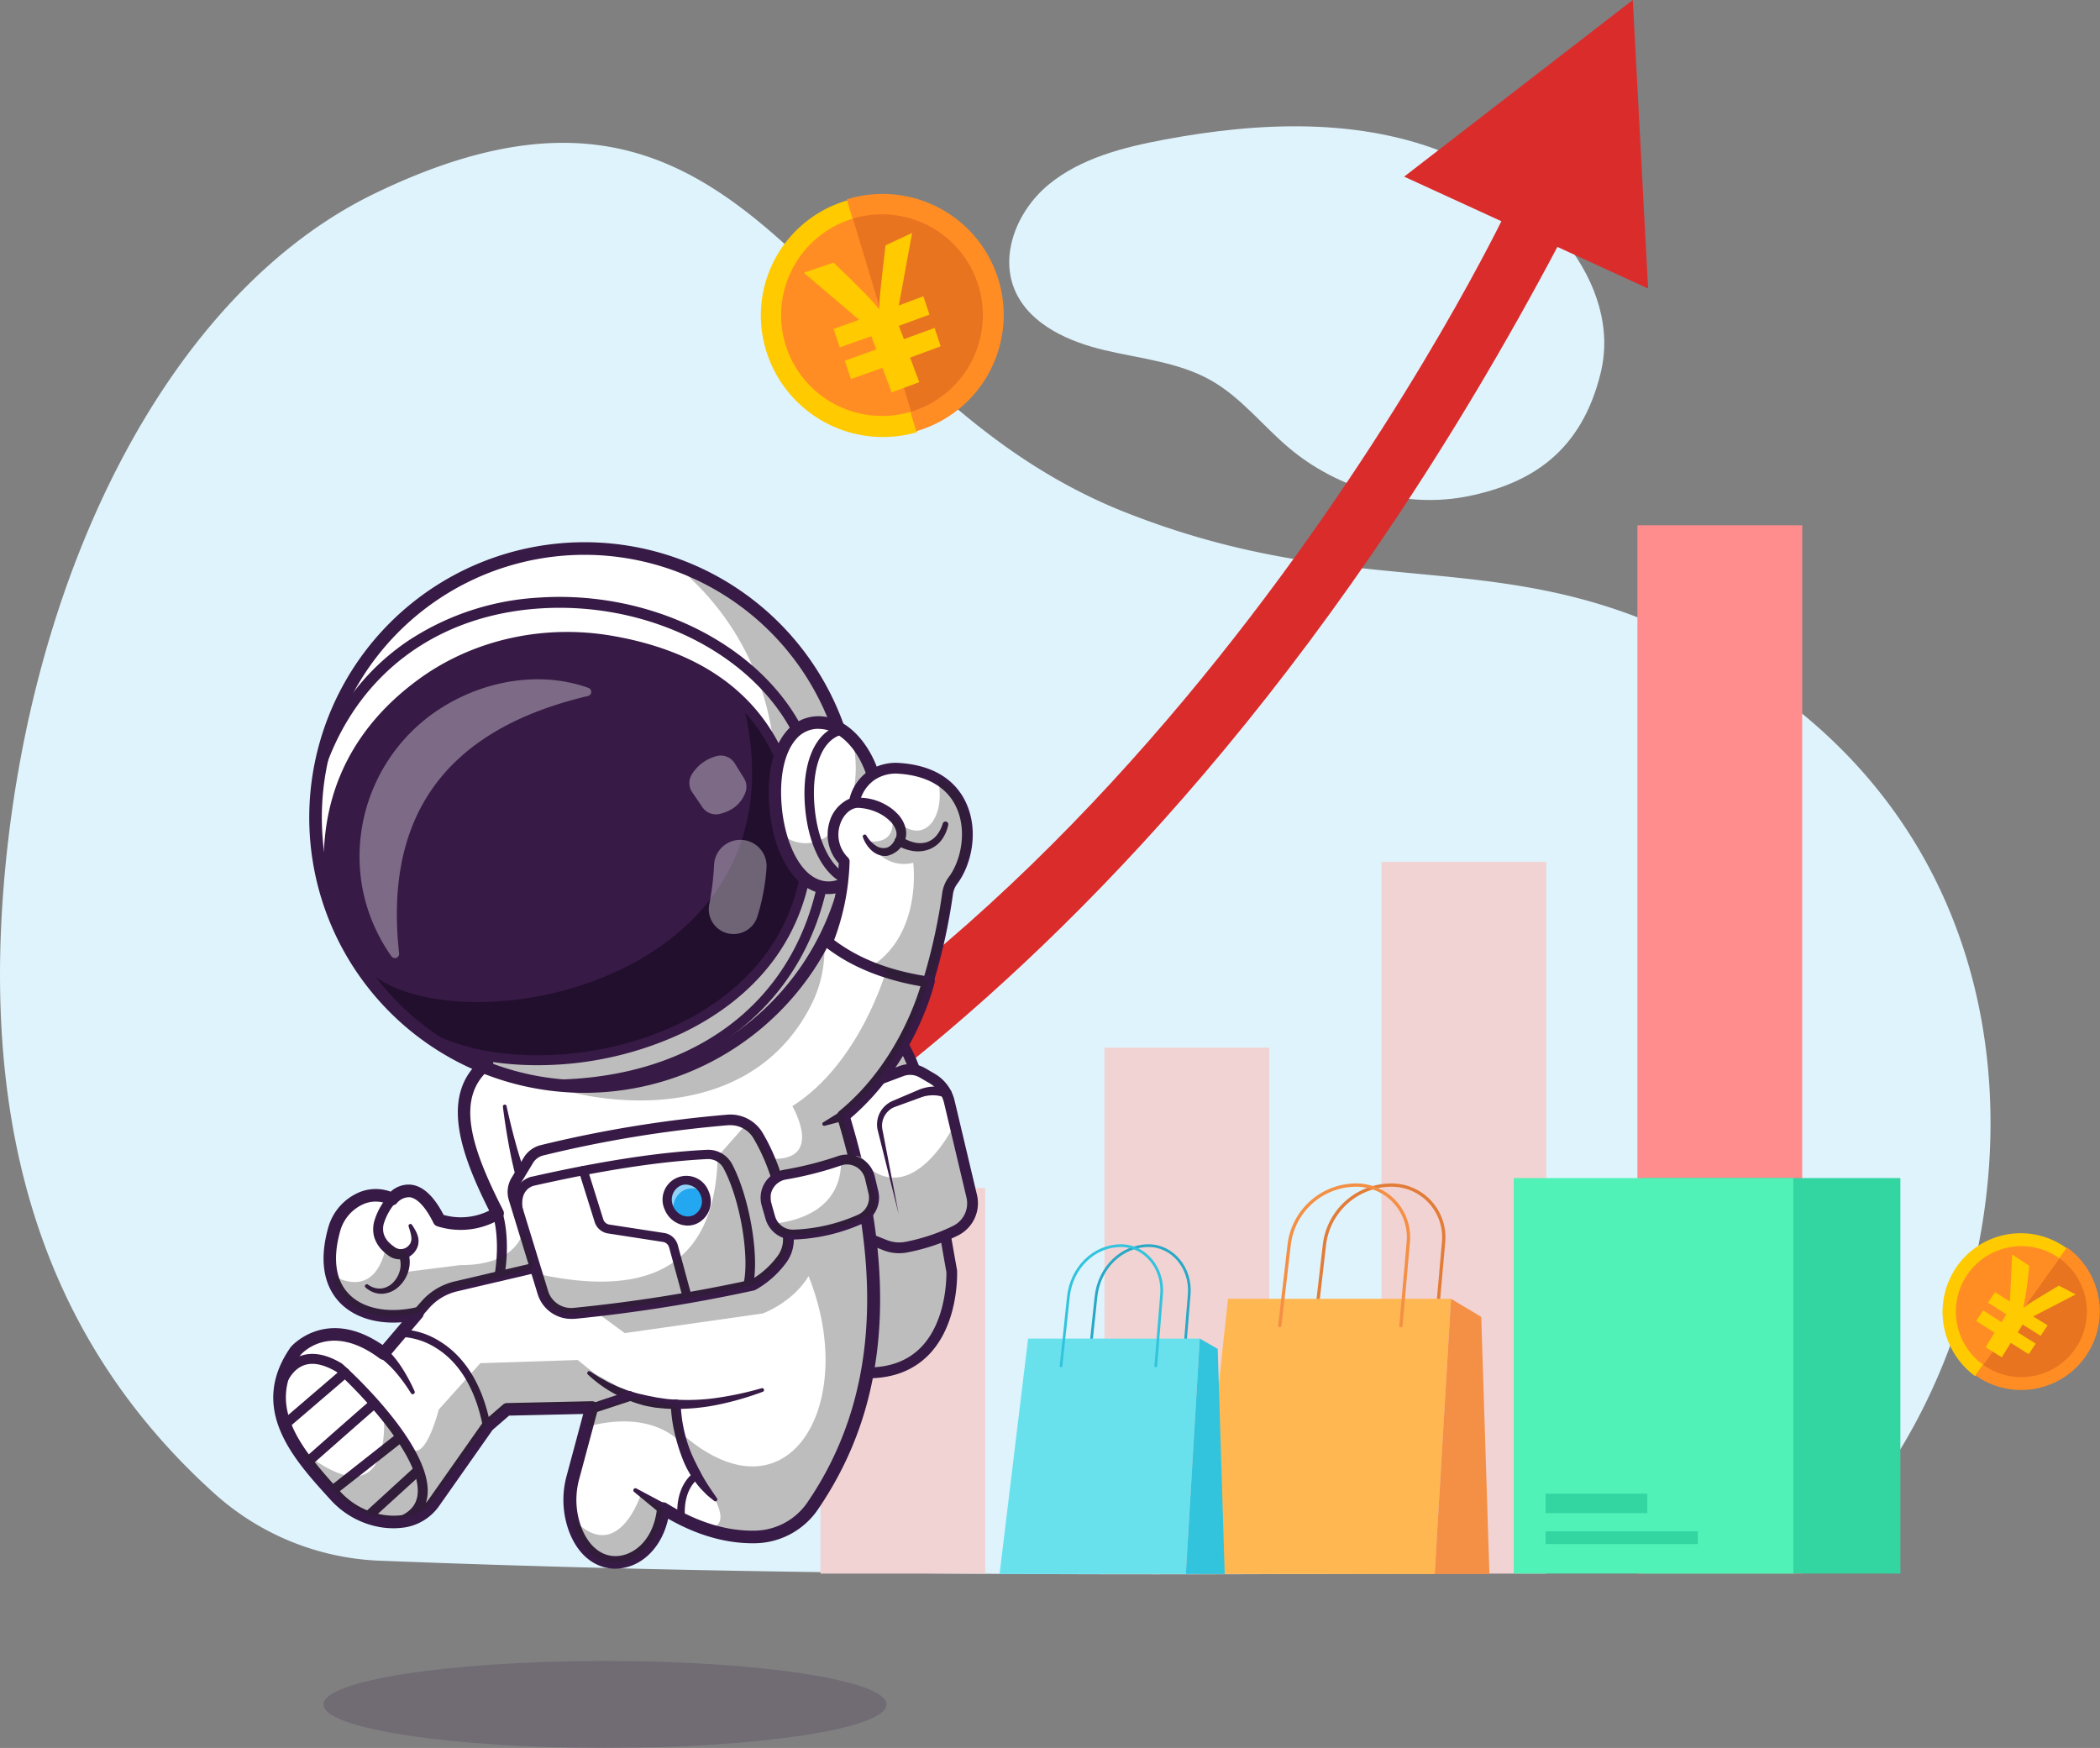 <?xml version="1.0" encoding="UTF-8"?> <svg xmlns="http://www.w3.org/2000/svg" viewBox="0 0 598.93 498.53"><rect x="0" y="0" width="598.93" height="498.53" fill="#808080" stroke="none"/><defs><style>.cls-1{opacity:0.2;}.cls-2{fill:#371a45;}.cls-3{fill:#dff3fc;}.cls-4{fill:#ff8d8d;}.cls-5{fill:#f2d3d3;}.cls-6{fill:#db2c2c;}.cls-7{fill:#fff;}.cls-8{opacity:0.3;}.cls-9{fill:#232323;}.cls-10{fill:#220f2d;}.cls-11{opacity:0.35;}.cls-12{fill:#22a7f0;}.cls-13{opacity:0.5;}.cls-14{fill:#33d5a1;}.cls-15{fill:#51f2b8;}.cls-16,.cls-19,.cls-20,.cls-23{fill:none;stroke-linecap:round;stroke-miterlimit:10;}.cls-16{stroke:#e27d39;}.cls-16,.cls-19{stroke-width:0.94px;}.cls-17{fill:#ffb752;}.cls-18{fill:#f49045;}.cls-19{stroke:#f49045;}.cls-20{stroke:#28a8c6;}.cls-20,.cls-23{stroke-width:0.77px;}.cls-21{fill:#69e1ed;}.cls-22{fill:#32c3dd;}.cls-23{stroke:#32c3dd;}.cls-24{fill:#ffca00;}.cls-25{fill:#ff8d23;}.cls-26{fill:#e87420;}</style></defs><g id="图层_2" data-name="图层 2"><g id="图层_1-2" data-name="图层 1"><g class="cls-1"><ellipse class="cls-2" cx="172.55" cy="486.13" rx="80.29" ry="12.4"></ellipse></g><path class="cls-3" d="M512.73,447.61C574,398.29,601.3,261.54,501.8,194.48c-65.88-44.38-106.85-19.06-181-48.42-90.48-35.84-104-144.12-214-90.84C48.53,83.44,8.11,163,1,253.35-5,329.78,16.26,385.5,61.19,426a74.73,74.73,0,0,0,47.19,19.13C242.61,450.43,377.15,449.3,512.73,447.61Z"></path><path class="cls-3" d="M456.47,106.57c6.48-26-17.57-51.75-42.91-62.42s-54.4-9.41-81.55-4.32c-11.72,2.2-23.76,5.29-32.86,12.75S284.78,73,289.76,83.49c4.41,9.24,15.12,14,25.34,16.4s21.06,3.42,30.16,8.53c8.63,4.85,14.75,12.88,22.26,19.24,13.86,11.73,33.34,17.54,51.37,13.83S451,128.68,456.47,106.57Z"></path><rect class="cls-4" x="467" y="149.81" width="47" height="299"></rect><rect class="cls-5" x="394" y="245.81" width="47" height="203"></rect><rect class="cls-5" x="315" y="298.81" width="47" height="150"></rect><rect class="cls-5" x="234" y="338.81" width="47" height="110"></rect><polygon class="cls-6" points="465.68 0 400.47 50.38 470.05 82.29 465.68 0"></polygon><path class="cls-6" d="M429.47,60.52S327,275.81,152.62,339.84l15.48,20.32S321,303.81,444.93,69Z"></path><path class="cls-7" d="M254,293.49s7,5.64,9.66,23.11,7.78,46.07,7.78,46.07,1.26,29.13-24.23,28.89-20.91-23.27-20.91-23.27l7.35-55.72"></path><g class="cls-8"><path class="cls-9" d="M254,293.49s7,5.64,9.66,23.11,7.78,46.07,7.78,46.07,1.26,29.13-24.23,28.89-20.91-23.27-20.91-23.27l7.35-55.72"></path></g><path class="cls-2" d="M247.53,393.1h-.33c-8.36-.09-14.56-2.54-18.43-7.3-5.82-7.15-4.16-16.86-4-17.75l7.35-55.68a1.54,1.54,0,0,1,3.06.4l-7.36,55.72s0,.07,0,.1-1.7,9.08,3.36,15.29c3.27,4,8.67,6.06,16.06,6.14,6.48.05,11.69-1.89,15.48-5.8,7.32-7.56,7.22-20.18,7.2-21.39-.36-2-5.21-29.26-7.77-46-2.53-16.53-9-22.1-9.11-22.16a1.54,1.54,0,0,1,1.94-2.39c.3.25,7.48,6.23,10.22,24.08,2.63,17.25,7.72,45.74,7.77,46a1.36,1.36,0,0,1,0,.2c0,.6.54,14.87-8,23.75C260.6,390.83,254.75,393.1,247.53,393.1Z"></path><path class="cls-7" d="M272.57,351a55.7,55.7,0,0,1-14,4.69,11.14,11.14,0,0,1-6.1-.57c-2.29-.9-5.08-2-4.47-1.9l-9.92-19.93-7.45-15,19.78-10.26,6.72-2.54a7.08,7.08,0,0,1,6,.52l2.78,1.62a10.36,10.36,0,0,1,4.84,6.55l1.52,6.39,0,.05,4.87,20.54A8.69,8.69,0,0,1,272.57,351Z"></path><g class="cls-8"><path class="cls-9" d="M272.57,351a55.7,55.7,0,0,1-14,4.69,11.14,11.14,0,0,1-6.1-.57c-2.29-.9-5.08-2-4.47-1.9l-9.92-19.93c1.07-5.15,2.31-9.44,2.31-9.44,16.43,28.84,31.92-3.27,31.92-3.27l0,.05,4.87,20.54A8.69,8.69,0,0,1,272.57,351Z"></path></g><path class="cls-7" d="M246.56,343.84c5.53,31.22,2.41,60.21-14.87,85.59a20.34,20.34,0,0,1-16.39,8.93,42.33,42.33,0,0,1-15.12-2.61h0a56.27,56.27,0,0,1-8.6-4c-.84-.47-1.69-1-2.54-1.49-1.62,16.5-19.38,21.72-25.2,5.46a23,23,0,0,1-.85-3.05,24.61,24.61,0,0,1,.39-11.38l4.95-18.48.38-1.4-24.19.54-5.37,4.66-15.32,21.79a13,13,0,0,1-8.66,5.45,21,21,0,0,1-6.55-.1,22.81,22.81,0,0,1-13-7.19,114.77,114.77,0,0,1-10.26-12.43c-6-8.83-8.48-18.15-1-28.84,0,0,9.32-11.11,25.09.72l9.67-11.41c-.85.19-1.71.35-2.56.47h0c-10.08,1.46-19.59-2-21.9-11.49-.86-3.47-.74-7.75.68-12.87a13.69,13.69,0,0,1,7-8.62,10.54,10.54,0,0,1,9.54-.11s6.45-8.22,13.43,6a20.18,20.18,0,0,0,16.66-2c-8.9-17.38-14.69-33.54-2.95-42.86l94.69-36.37,30,12.51,1,.41s-5.34,23-24.33,38.59q1.74,5.74,3.17,11.42C244.72,334.48,245.74,339.18,246.56,343.84Z"></path><g class="cls-8"><path class="cls-9" d="M154,308.62c15.2,6.54,59.85,13.4,77.59-22.46a34.88,34.88,0,0,0,3.5-13.6l.7-12.4L210.39,253l-34.34,9.75"></path></g><g class="cls-8"><path class="cls-9" d="M231.69,429.43a20.34,20.34,0,0,1-16.39,8.93,42.33,42.33,0,0,1-15.12-2.61c10.34,1,2.34-10.37,2.34-10.37a40.92,40.92,0,0,1-8.29-16.65c30.64,27,51-8.44,36.37-44.76-4.57,7.6-13.09,10.65-13.09,10.65l-39.32,5.6-8.57-6.3,76.94-30.08C252.09,375.06,249,404.05,231.69,429.43Z"></path></g><circle class="cls-7" cx="166.73" cy="233.17" r="76.72"></circle><g class="cls-8"><path class="cls-9" d="M243.45,233.17A76.73,76.73,0,0,1,119.07,293.3,76.74,76.74,0,0,0,192,160.69,76.78,76.78,0,0,1,243.45,233.17Z"></path></g><path class="cls-2" d="M229.46,250.51c-10.15,49.3-76.46,61-106.83,45.45-5.28-1.92-11.36-9.18-16.45-16.57a186.58,186.58,0,0,1-10.9-18.22c-5.28-28,3.33-50.57,25.21-66.43,15.53-11.26,35.09-15.25,54-12,15.62,2.71,28.32,8.55,37.43,17.74A51.26,51.26,0,0,1,222.4,216Z"></path><path class="cls-10" d="M229.46,250.51c-10.15,49.3-76.46,61-106.83,45.45-5.28-1.92-11.36-9.18-16.45-16.57.81-1.63-2.27-3.41-2.27-3.41,23.26,23.94,128.3,6.06,108-75.47A51.26,51.26,0,0,1,222.4,216Z"></path><path class="cls-2" d="M166.73,311.69a78.52,78.52,0,1,1,78.51-78.52A78.61,78.61,0,0,1,166.73,311.69Zm0-153.45a74.93,74.93,0,1,0,74.92,74.93A75,75,0,0,0,166.73,158.24Z"></path><path class="cls-2" d="M153.31,303.81c-11.68,0-22.72-2.17-31.33-6.59a1.42,1.42,0,1,1,1.3-2.53c18.13,9.28,47.61,8.2,70.1-2.59,13.14-6.29,29.78-18.62,34.63-41.59l-7-34.1c-7.74-17.34-23.48-28.18-46.8-32.23-18.83-3.28-38.11,1-52.9,11.71-21.54,15.62-29.84,37.49-24.65,65a1.43,1.43,0,1,1-2.81.53c-2.67-14.19-1.83-27.15,2.5-38.53s12.16-21.25,23.28-29.31c15.41-11.17,35.49-15.63,55.07-12.22,24.38,4.23,40.86,15.68,49,34a2.47,2.47,0,0,1,.1.29l7.06,34.54a1.37,1.37,0,0,1,0,.57c-5,24.3-22.47,37.27-36.25,43.88A97.63,97.63,0,0,1,153.31,303.81Z"></path><path class="cls-7" d="M250.56,228.92c1.06,13-5.09,23.88-13.74,24.3s-14.57-10.32-15.63-23.33,3.12-23.37,11.78-23.78S249.5,215.91,250.56,228.92Z"></path><g class="cls-8"><path class="cls-9" d="M250.56,228.92c1.06,13-5.09,23.88-13.75,24.3-6.91.32-12.07-6.46-14.41-15.84a10.45,10.45,0,0,0,7.8,3.11c8.66-.42,14.81-11.3,13.74-24.3a35.8,35.8,0,0,0-.88-5.51C247.05,214.82,249.94,221.4,250.56,228.92Z"></path></g><path class="cls-2" d="M236.35,255c-8.81,0-15.74-10.16-16.95-25-.76-9.22,1.07-17.08,5-21.55a11.78,11.78,0,0,1,8.48-4.16c9.59-.45,18.33,10.51,19.47,24.45h0c.69,8.39-1.5,16.35-5.85,21.3a13.58,13.58,0,0,1-9.6,4.94Zm-2.87-47.13h-.43a8.25,8.25,0,0,0-6,2.95c-3.3,3.75-4.8,10.63-4.12,18.89.9,11.06,5.91,22,13.75,21.68a10,10,0,0,0,7.07-3.72c3.72-4.23,5.58-11.2,5-18.64C247.81,217.26,241,207.89,233.48,207.89Z"></path><path class="cls-2" d="M242.61,252.53a1.86,1.86,0,0,1-.33,0c-6.73-1.72-11.72-10.56-12.69-22.52-1-12.42,2.94-21.51,10.09-23.16a1.35,1.35,0,1,1,.61,2.64c-5.76,1.33-8.9,9.3-8,20.3.87,10.62,5.15,18.7,10.66,20.11a1.36,1.36,0,0,1-.34,2.67Z"></path><g class="cls-11"><path class="cls-7" d="M113.83,271.93c-4.27-38.57,12.62-63.71,53.86-73.42a1.21,1.21,0,0,0,.13-2.32c-12.76-4.58-28.15-2.68-41.19,5.23a50.19,50.19,0,0,0-23.51,50.45,49.49,49.49,0,0,0,8.52,20.88A1.21,1.21,0,0,0,113.83,271.93Z"></path></g><g class="cls-11"><path class="cls-7" d="M209.61,217.79l2.56,4.13a4.66,4.66,0,0,1,.43,4.09c-1.19,3.15-3.6,5.24-7.38,6.14a4.64,4.64,0,0,1-4.89-1.93L197.45,226a4.7,4.7,0,0,1,0-5.36,11.77,11.77,0,0,1,6.95-5A4.71,4.71,0,0,1,209.61,217.79Z"></path></g><g class="cls-11"><path class="cls-7" d="M211.4,239.54h0a7.47,7.47,0,0,1,7.22,7.9,60.8,60.8,0,0,1-2.59,13.9,7.12,7.12,0,0,1-8.33,4.9h0a7.07,7.07,0,0,1-5.43-8.21,79.26,79.26,0,0,0,1.39-11.37A7.48,7.48,0,0,1,211.4,239.54Z"></path></g><path class="cls-2" d="M91.46,219.82a1.53,1.53,0,0,1-.52-.08,1.56,1.56,0,0,1-1-2c5.2-14.63,13.87-26.24,25.77-34.51a75.1,75.1,0,0,1,37.53-12.76c31.8-2.29,62.83,12.9,75.47,36.93a1.55,1.55,0,1,1-2.75,1.44c-12.08-23-41.89-37.47-72.5-35.27-29,2.08-51.13,18.56-60.59,45.21A1.55,1.55,0,0,1,91.46,219.82Z"></path><path class="cls-2" d="M157.78,310.79a1.43,1.43,0,0,1,0-2.85c39.54-.51,67.66-21.16,75.22-55.22a1.42,1.42,0,1,1,2.78.61c-3.86,17.4-13.2,31.9-27,41.95-13.6,9.89-31.22,15.26-50.95,15.51Z"></path><path class="cls-7" d="M271.83,251.07a8,8,0,0,0-1.54,3.65,163.91,163.91,0,0,1-5.6,25.34,70.93,70.93,0,0,1-16.85-4.55,48.94,48.94,0,0,1-11.77-6.88,68.79,68.79,0,0,0,4.7-23c-6.14-6.36-2.46-15.41,2.82-16.66a12.09,12.09,0,0,1,5-7.85,12.44,12.44,0,0,1,7.86-2,25.56,25.56,0,0,1,9.9,2.5C278.63,227.82,277.45,243.57,271.83,251.07Z"></path><path class="cls-2" d="M264.69,281.59h-.23c-11.94-1.8-21.82-5.75-29.35-11.74a1.54,1.54,0,0,1-.48-1.75,67,67,0,0,0,4.58-21.85,12.3,12.3,0,0,1-2.68-11.65,10.32,10.32,0,0,1,5.76-6.8,13.45,13.45,0,0,1,5.42-7.91,14,14,0,0,1,8.84-2.28c11.76.79,16.83,6.64,19,11.41,3.67,8,1.52,17.61-2.5,23a6.57,6.57,0,0,0-1.26,3,164.88,164.88,0,0,1-5.66,25.57A1.52,1.52,0,0,1,264.69,281.59ZM237.9,268.11c6.79,5.13,15.22,8.48,25.71,10.22a164.5,164.5,0,0,0,5.15-23.83,9.82,9.82,0,0,1,1.84-4.36c3.39-4.52,5.31-13,2.17-19.85-2.63-5.74-8.32-9.07-16.43-9.62a10.93,10.93,0,0,0-6.89,1.75,10.52,10.52,0,0,0-4.35,6.89,1.51,1.51,0,0,1-1.15,1.18c-2,.47-3.72,2.42-4.47,5a9.16,9.16,0,0,0,2.4,9.13,1.54,1.54,0,0,1,.43,1.1A69.29,69.29,0,0,1,237.9,268.11Z"></path><path class="cls-2" d="M243.48,227.59a15.48,15.48,0,0,1,8.79,1.75,17,17,0,0,1,1.94,1.21,14.76,14.76,0,0,1,1.74,1.54,9,9,0,0,1,2.36,4.26,6.19,6.19,0,0,1,0,2.64,7.1,7.1,0,0,1-5.22,5.09,5.08,5.08,0,0,1-2.55-.3,6.4,6.4,0,0,1-2-1.25,9.22,9.22,0,0,1-2.42-3.72.54.54,0,0,1,1-.47h0a8.76,8.76,0,0,0,2.56,2.77,3.91,3.91,0,0,0,3.08.7,2.94,2.94,0,0,0,1.28-.7,1.43,1.43,0,0,0,.28-.27l.27-.3c.16-.25.34-.48.49-.72a3.39,3.39,0,0,0,.5-2.85,6.5,6.5,0,0,0-1.73-2.78,12.51,12.51,0,0,0-2.93-2.13,14.67,14.67,0,0,0-7.13-1.66h0a1.41,1.41,0,0,1-.19-2.82Z"></path><path class="cls-2" d="M257.25,238.72a10,10,0,0,0,3.37,1.52,7,7,0,0,0,3.57,0,6,6,0,0,0,2.95-2,9.56,9.56,0,0,0,1.74-3.37v0a.81.81,0,0,1,1-.53.81.81,0,0,1,.55,1,11.32,11.32,0,0,1-1.82,4.14,8.07,8.07,0,0,1-3.77,2.82,9.19,9.19,0,0,1-4.7.37,12.73,12.73,0,0,1-4.34-1.63,1.34,1.34,0,0,1,1.36-2.32Z"></path><g class="cls-8"><path class="cls-9" d="M272.83,251.07a8,8,0,0,0-1.54,3.65,163.91,163.91,0,0,1-5.6,25.34,70.93,70.93,0,0,1-16.85-4.55c.27-.24.55-.47.86-.7,13.3-9.67,10.75-28.75,10.75-28.75A10.2,10.2,0,0,1,248.32,240c8.7.47,5.75-8.32,5.75-8.32l2.92,3.46c7.54,5.68,13-3.41,10.35-13.46C279.63,227.82,278.45,243.57,272.83,251.07Z"></path></g><path class="cls-2" d="M175.49,447.41c-4.78,0-10.41-2.87-13.35-11.06a26,26,0,0,1-.51-15.51l4.71-17.56-21.14.47-4.72,4.09-15.19,21.61a14.82,14.82,0,0,1-9.86,6.19,22.45,22.45,0,0,1-7.12-.1,24.74,24.74,0,0,1-14-7.75c-10.55-11.55-23.68-25.91-11.45-43.51a1.47,1.47,0,0,0,.1-.13c.1-.12,10-11.6,26.16-.55l5.5-6.48c-7.29.58-13.72-1.42-17.76-5.66-3.24-3.4-6.44-9.85-3.28-21.21a15.38,15.38,0,0,1,7.93-9.75,12.31,12.31,0,0,1,9.91-.62,7.6,7.6,0,0,1,5.77-2c3.42.36,6.56,3.26,9.33,8.63a18.12,18.12,0,0,0,13-1.23c-8.48-16.84-14.18-33.59-1.68-43.52a1.8,1.8,0,0,1,2.24,2.81c-10.26,8.15-6.05,22.14,3.43,40.64a1.78,1.78,0,0,1-.68,2.36,22.06,22.06,0,0,1-18.08,2.19,1.79,1.79,0,0,1-1.11-.94c-2.21-4.5-4.63-7.12-6.82-7.36a4.57,4.57,0,0,0-3.6,1.66,1.82,1.82,0,0,1-2.17.5,8.78,8.78,0,0,0-8,.1A11.83,11.83,0,0,0,97,351.21c-2.15,7.71-1.31,13.86,2.43,17.77,4,4.24,11.22,5.7,19.23,3.89a1.79,1.79,0,0,1,1.76,2.91l-9.67,11.41a1.8,1.8,0,0,1-2.45.27c-13.73-10.3-21.82-1.9-22.58-1C76,400.49,84.65,411.91,97,425.36a21.07,21.07,0,0,0,12,6.64,18.82,18.82,0,0,0,6,.09,11.24,11.24,0,0,0,7.46-4.71l15.32-21.79a1.75,1.75,0,0,1,.29-.32l5.38-4.66a1.79,1.79,0,0,1,1.13-.44l24.19-.53a1.76,1.76,0,0,1,1.45.68,1.79,1.79,0,0,1,.32,1.58l-5.33,19.87a22.43,22.43,0,0,0,.42,13.37c2.14,6,6.24,9.2,11,8.61s9.91-5.08,10.76-13.65a1.79,1.79,0,0,1,2.73-1.35c8.59,5.33,17.1,8,25.29,7.81a18.52,18.52,0,0,0,14.93-8.15c19.38-28.45,22.14-64.29,8.44-109.59a1.79,1.79,0,0,1,.58-1.9c18.31-15,23.67-37.38,23.72-37.61a1.8,1.8,0,0,1,3.5.82c-.22.94-5.53,23-24,38.79,6.48,21.75,9.18,40.84,8.26,58.34-1.05,20-6.78,37.42-17.51,53.18a22.11,22.11,0,0,1-17.84,9.71c-8.15.16-16.53-2.19-24.93-7-1.66,7.67-6.93,13.33-13.47,14.14A11.36,11.36,0,0,1,175.49,447.41Z"></path><path class="cls-2" d="M144.46,315.44c.7,3.21,1.48,6.42,2.33,9.59s1.8,6.31,2.9,9.36h0a1.42,1.42,0,0,1-2.66,1,.56.56,0,0,1,0-.12c-.87-3.26-1.53-6.52-2.11-9.79s-1.08-6.54-1.49-9.83a.54.54,0,0,1,1.06-.19Z"></path><path class="cls-2" d="M119.07,376a1.42,1.42,0,0,1-1.06-2.35l2.19-2.49a18.13,18.13,0,0,1,9.5-5.69l22.65-5.31A1.41,1.41,0,0,1,153,363l-22.64,5.31a15.3,15.3,0,0,0-8,4.81l-2.19,2.49A1.44,1.44,0,0,1,119.07,376Z"></path><path class="cls-2" d="M142.44,365.39l-.24,0a1.42,1.42,0,0,1-1.16-1.63c1.78-10.53-.44-17.18-.46-17.25a1.41,1.41,0,1,1,2.67-.93c.1.3,2.49,7.34.58,18.65A1.41,1.41,0,0,1,142.44,365.39Z"></path><path class="cls-2" d="M117.49,349.32a15,15,0,0,1,1.05,1.73,7.72,7.72,0,0,1,.75,2,5.16,5.16,0,0,1-.15,2.43,5.67,5.67,0,0,1-1.32,2.09,5.77,5.77,0,0,1-2.13,1.31,5.27,5.27,0,0,1-2.56.22,5.53,5.53,0,0,1-1.26-.37,6.36,6.36,0,0,1-.58-.3l-.27-.17a1.88,1.88,0,0,1-.23-.16l-.85-.64c-.28-.23-.55-.49-.81-.74a9.31,9.31,0,0,1-2.39-3.85,8.62,8.62,0,0,1,0-4.56,19.1,19.1,0,0,1,4-7.23,1.41,1.41,0,1,1,2.2,1.77h0l0,0a16.71,16.71,0,0,0-3.47,6.1,5.57,5.57,0,0,0,0,3.06,6.09,6.09,0,0,0,1.71,2.58l.63.55.69.51.17.12.14.07c.1.05.18.12.28.16a2.81,2.81,0,0,0,.58.19,2.93,2.93,0,0,0,2.45-.55,3.31,3.31,0,0,0,.89-1,3.07,3.07,0,0,0,.33-1.36,7.41,7.41,0,0,0-.26-1.68q-.24-.9-.54-1.8h0a.55.55,0,0,1,.35-.69A.53.53,0,0,1,117.49,349.32Z"></path><path class="cls-2" d="M116.45,357.26a8.92,8.92,0,0,1,0,5.36,9.69,9.69,0,0,1-2.76,4.38,7.45,7.45,0,0,1-4.73,2,6.53,6.53,0,0,1-2.56-.46,7.62,7.62,0,0,1-2.13-1.32.52.52,0,0,1-.06-.75.54.54,0,0,1,.72-.1h0a5.6,5.6,0,0,0,3.92,1.11,5.7,5.7,0,0,0,3.47-1.91,7.59,7.59,0,0,0,1.81-3.58,6.36,6.36,0,0,0-.37-3.78,1.41,1.41,0,1,1,2.59-1.14s0,.08,0,.12Z"></path><path class="cls-2" d="M114.07,435.41a1.41,1.41,0,0,1-.53-2.72c3.32-1.35,5.13-3.38,5.53-6.22,1.66-11.72-20.44-33.06-23.09-35.2-3.71-2.2-6.88-2.82-9.44-1.82-3.75,1.45-5.13,6-5.14,6a1.41,1.41,0,0,1-2.71-.8c.07-.23,1.76-5.86,6.8-7.84,3.44-1.34,7.48-.65,12,2.07.27.15,25.59,22.73,24.46,37.26-.33,4.24-2.8,7.32-7.35,9.16A1.39,1.39,0,0,1,114.07,435.41Z"></path><path class="cls-2" d="M110.4,384.86a31.31,31.31,0,0,1,4.52,5.69,49.44,49.44,0,0,1,3.32,6.26.58.58,0,0,1-.29.78.59.59,0,0,1-.74-.23,48.51,48.51,0,0,0-4-5.56,29,29,0,0,0-4.81-4.61,1.54,1.54,0,0,1,1.84-2.48l.16.13Z"></path><path class="cls-2" d="M138.84,408.12a1.08,1.08,0,0,1-1.06-.87c-2-10.82-6.72-18.73-13.57-22.89a20.33,20.33,0,0,0-9.86-3.07h0a1.08,1.08,0,0,1,0-2.15,21.82,21.82,0,0,1,10.91,3.32c5.2,3.11,12,9.87,14.69,24.39a1.07,1.07,0,0,1-.86,1.25A.68.68,0,0,1,138.84,408.12Z"></path><path class="cls-2" d="M81.19,407.71a1.41,1.41,0,0,1-.92-2.48l17.19-14.75a1.41,1.41,0,0,1,1.84,2.15L82.11,407.37A1.42,1.42,0,0,1,81.19,407.71Z"></path><path class="cls-2" d="M87.54,418.57a1.41,1.41,0,0,1-.93-2.47l9.57-8.44,6.61-5.8c3.46-3,3.46-3,4.08-3l-.09,1.41-1.06.93,1.06-.93.83,1.15c-.69.53-11.82,10.32-19.13,16.78A1.41,1.41,0,0,1,87.54,418.57Z"></path><path class="cls-2" d="M94.53,426.8a1.42,1.42,0,0,1-.87-2.53l18.54-14.6A1.42,1.42,0,0,1,114,411.9L95.41,426.49A1.39,1.39,0,0,1,94.53,426.8Z"></path><path class="cls-2" d="M104.65,434.12a1.43,1.43,0,0,1-1-.46,1.41,1.41,0,0,1,.09-2l14.42-13.18a1.42,1.42,0,0,1,1.91,2.09L105.6,433.75A1.39,1.39,0,0,1,104.65,434.12Z"></path><path class="cls-2" d="M168.32,391.14l2.71,1.73c.95.49,1.84,1.06,2.79,1.52l1.45.67a15.49,15.49,0,0,0,1.45.63l1.47.57.73.29.76.22c1,.3,2,.63,3,.84s2,.49,3.07.66l1.54.31,1.56.23,1.56.22,1.58.12a59,59,0,0,0,12.72-.5,94.71,94.71,0,0,0,12.6-2.74h0a.54.54,0,0,1,.34,1,86,86,0,0,1-12.61,3.67,58.66,58.66,0,0,1-13.19,1.25l-1.67-.05-1.67-.15c-.56-.06-1.12-.1-1.67-.17l-1.66-.3c-.55-.12-1.11-.19-1.65-.35l-1.61-.48a31.37,31.37,0,0,1-3.16-1.16A36.21,36.21,0,0,1,167.64,392a.55.55,0,0,1,0-.76.53.53,0,0,1,.68-.08Z"></path><path class="cls-2" d="M168.6,403.21a1.41,1.41,0,0,1-.44-2.75l11-3.65a1.42,1.42,0,0,1,.89,2.69L169,403.14A1.31,1.31,0,0,1,168.6,403.21Z"></path><path class="cls-2" d="M203.79,428.15c-.51-.39-1-.8-1.51-1.21-.26-.21-.51-.42-.75-.64l-.68-.69c-.44-.47-.92-.92-1.34-1.42s-.82-1-1.21-1.54a27.49,27.49,0,0,1-3.73-6.86,52.37,52.37,0,0,1-2.25-7.45,41.5,41.5,0,0,1-1-7.75,1.41,1.41,0,0,1,2.82-.08h0v0a41,41,0,0,0,3.09,14.16l.75,1.66c.26.55.55,1.08.81,1.62s.55,1.08.84,1.61.53,1.1.86,1.61c1.18,2.13,2.6,4.1,4,6.18v0a.53.53,0,0,1-.14.75A.54.54,0,0,1,203.79,428.15Z"></path><path class="cls-2" d="M194.31,434.31a1.08,1.08,0,0,1-1.07-1c-.86-10,4.66-13.32,4.9-13.45a1.07,1.07,0,1,1,1.09,1.85c-.2.12-4.58,2.9-3.85,11.42a1.07,1.07,0,0,1-1,1.16Z"></path><path class="cls-2" d="M188.18,431.55l-7.28-6a.59.59,0,0,1,.65-1l8.34,4.45a1.55,1.55,0,1,1-1.45,2.73A1,1,0,0,1,188.18,431.55Z"></path><path class="cls-7" d="M222.83,359.39a25.82,25.82,0,0,1-8.09,7.1,446.13,446.13,0,0,1-51,8.08,8.4,8.4,0,0,1-8.93-5.9l-1.65-5.37-6.61-21.53a6.24,6.24,0,0,1,.62-5.08l3.48-5.76a6.23,6.23,0,0,1,3.88-2.86,342.34,342.34,0,0,1,53.08-8.66,9,9,0,0,1,5.24,1.18,9.13,9.13,0,0,1,3.31,3.28c4.86,8.24,7.5,17.95,8.62,28.68A9.59,9.59,0,0,1,222.83,359.39Z"></path><path class="cls-2" d="M162.89,376.16a10,10,0,0,1-9.52-7l-8.25-26.9a7.82,7.82,0,0,1,.78-6.33l3.47-5.76h0a7.88,7.88,0,0,1,4.83-3.56,346.21,346.21,0,0,1,53.32-8.7,10.68,10.68,0,0,1,10,5.22c4.71,8,7.6,17.57,8.82,29.3a11.06,11.06,0,0,1-2.3,7.95,27.6,27.6,0,0,1-8.58,7.51,1.43,1.43,0,0,1-.39.15,447.69,447.69,0,0,1-51.14,8.11C163.59,376.14,163.24,376.16,162.89,376.16Zm45.48-55.24-.6,0a342.44,342.44,0,0,0-52.84,8.63,4.74,4.74,0,0,0-2.92,2.15h0l-3.48,5.76a4.79,4.79,0,0,0-.47,3.84l8.26,26.9a6.88,6.88,0,0,0,7.3,4.82,442,442,0,0,0,50.57-8,24.66,24.66,0,0,0,7.43-6.59,8,8,0,0,0,1.67-5.74c-1.18-11.28-3.93-20.46-8.41-28.06A7.63,7.63,0,0,0,208.37,320.92Zm-57.68,10h0Z"></path><path class="cls-2" d="M213.24,368.18a1.31,1.31,0,0,1-.38-.06,1.34,1.34,0,0,1-.91-1.67c1.89-6.42-.36-23.33-5.57-33.2a5,5,0,0,0-4.68-2.67c-13.67.69-29.85,3.18-49.48,7.61a4.37,4.37,0,0,0-2.71,2.26c-1.24,2.52-.06,6.07,0,6.11a1.34,1.34,0,1,1-2.53.88c-.07-.18-1.58-4.61.16-8.18a7.12,7.12,0,0,1,4.34-3.64l.13,0c19.81-4.47,36.17-7,50-7.68a7.73,7.73,0,0,1,7.2,4.1c5.13,9.71,8,27.48,5.77,35.21A1.34,1.34,0,0,1,213.24,368.18Z"></path><path class="cls-2" d="M196.08,371.46a1.29,1.29,0,0,1-1.24-.95l-4-14.72a2.18,2.18,0,0,0-1.77-1.58l-15.67-2.42a4.76,4.76,0,0,1-3.8-3.27l-4.47-14.29a1.28,1.28,0,0,1,2.45-.77l4.47,14.29a2.19,2.19,0,0,0,1.74,1.51l15.67,2.41a4.75,4.75,0,0,1,3.85,3.45l4,14.72a1.28,1.28,0,0,1-.9,1.57A1.4,1.4,0,0,1,196.08,371.46Z"></path><g class="cls-8"><path class="cls-9" d="M222.83,359.39a25.82,25.82,0,0,1-8.09,7.1,446.13,446.13,0,0,1-51,8.08,8.4,8.4,0,0,1-8.93-5.9l-1.65-5.37c34.32,7.57,50.86-4.27,51.52-33.43l8.17-9.28a9.13,9.13,0,0,1,3.31,3.28c4.86,8.24,7.5,17.95,8.62,28.68A9.59,9.59,0,0,1,222.83,359.39Z"></path></g><path class="cls-7" d="M247.75,346.59a50.73,50.73,0,0,1-23.95,5.54,3.65,3.65,0,0,1-3.47-2.64l-.11-.4-.33-7.85c-.61-2.1-.63-4.29,1.54-4.62,6.79-1,12.41-3.57,18.41-5.7.88-.31,1.74-.63,2.59-1a3.65,3.65,0,0,1,4.89,2.55l2.37,10A3.64,3.64,0,0,1,247.75,346.59Z"></path><path class="cls-2" d="M226.17,353.54a8.13,8.13,0,0,1-7.83-5.88l-1.1-3.82a8.11,8.11,0,0,1,6.43-10.22h0a98.08,98.08,0,0,0,15.27-3.87,8.1,8.1,0,0,1,10.55,5.77l1,4.21a8.13,8.13,0,0,1-4.65,9.32,52.25,52.25,0,0,1-19.4,4.48Zm15.45-21.43a5.28,5.28,0,0,0-1.75.3,100.18,100.18,0,0,1-15.72,4h0a5.28,5.28,0,0,0-3.59,2.41,5.16,5.16,0,0,0-.6,4.24l1.09,3.82a5.31,5.31,0,0,0,5.29,3.83,49.35,49.35,0,0,0,18.36-4.25,5.3,5.3,0,0,0,3-6.07l-1-4.22a5.32,5.32,0,0,0-5.12-4.06ZM223.91,335h0Z"></path><g class="cls-8"><path class="cls-9" d="M247.75,346.59a50.73,50.73,0,0,1-23.95,5.54,3.65,3.65,0,0,1-3.47-2.64l-.11-.4c17.93-2,19.82-12.81,19.62-18.17.88-.31,1.74-.63,2.59-1a3.65,3.65,0,0,1,4.89,2.55l2.37,10A3.64,3.64,0,0,1,247.75,346.59Z"></path></g><ellipse class="cls-12" cx="195.86" cy="342.42" rx="5.5" ry="5.89" transform="translate(-115.85 100.66) rotate(-22.43)"></ellipse><g class="cls-13"><path class="cls-7" d="M192.54,346.87a5.7,5.7,0,0,1,2.83-7.55,5.43,5.43,0,0,1,5.53.92,5.51,5.51,0,1,0-10.13,4.28,6.19,6.19,0,0,0,1.81,2.43A.3.3,0,0,1,192.54,346.87Z"></path></g><path class="cls-2" d="M196.13,349.55a6.68,6.68,0,0,1-2.81-.63,7.29,7.29,0,0,1-3.73-3.91,6.79,6.79,0,1,1,12.54-5.18h0a7,7,0,0,1-3.53,9.22A6.45,6.45,0,0,1,196.13,349.55Zm-.55-11.69a3.84,3.84,0,0,0-1.48.3A4.43,4.43,0,0,0,192,344a4.83,4.83,0,0,0,2.43,2.56,4,4,0,0,0,3.23.09,4.42,4.42,0,0,0,2.13-5.87h0A4.62,4.62,0,0,0,195.58,337.86Z"></path><path class="cls-2" d="M240.91,319.6l-5.7,1.48a.53.53,0,0,1-.66-.38.55.55,0,0,1,.24-.6l5-3.1a1.43,1.43,0,1,1,1.5,2.44A1.34,1.34,0,0,1,240.91,319.6Z"></path><path class="cls-2" d="M256.49,357.43a12.58,12.58,0,0,1-4.61-.87l-3.1-1.23c-1.67-.69-2.78-1.15-2.38-2.53a1.57,1.57,0,0,1,1.85-1.08,1.51,1.51,0,0,1,.72.34c.42.19,1.47.63,4,1.63a9.51,9.51,0,0,0,5.25.5,54.17,54.17,0,0,0,13.65-4.57,7.18,7.18,0,0,0,3.77-8.09l-6.4-27a8.87,8.87,0,0,0-4.13-5.58l-2.78-1.62a5.42,5.42,0,0,0-4.71-.4l-6.72,2.53a1.54,1.54,0,1,1-1.09-2.88l6.72-2.53a8.51,8.51,0,0,1,7.36.62l2.77,1.62a12,12,0,0,1,5.57,7.52l6.41,27a10.29,10.29,0,0,1-5.43,11.57,56.79,56.79,0,0,1-14.42,4.82A12.25,12.25,0,0,1,256.49,357.43Z"></path><path class="cls-2" d="M269.3,313l-.24-.1a2.11,2.11,0,0,0-.3-.1,6.52,6.52,0,0,0-.63-.18,8.5,8.5,0,0,0-1.34-.21,10.07,10.07,0,0,0-2.73.18c-.22,0-.45.1-.67.17l-.33.09-.36.13-1.44.53-2.89,1.05-2.88,1.05a3.82,3.82,0,0,0-.36.13l-.3.13a4.87,4.87,0,0,0-.6.31,6.39,6.39,0,0,0-1,.83,5.77,5.77,0,0,0-1.59,5l4.67,24.27-6-24a7.24,7.24,0,0,1,1.68-6.42,7.61,7.61,0,0,1,1.31-1.16c.25-.15.49-.32.75-.45l.4-.2.36-.15,2.86-1.22,2.86-1.22,1.44-.61.36-.16.4-.13a8.36,8.36,0,0,1,.81-.25,11.78,11.78,0,0,1,3.4-.41,11.14,11.14,0,0,1,1.73.17c.29.05.58.11.87.19a3.52,3.52,0,0,1,.43.13,4.44,4.44,0,0,1,.49.18l.05,0a1.35,1.35,0,1,1-1.05,2.48Z"></path><g class="cls-8"><path class="cls-9" d="M240.36,318.31q1.74,5.74,3.17,11.42l-21.63,5.08-2.39-4.33c15.89,1,6.47-15,6.47-15,19.44-12.28,26.83-38.89,26.83-38.89l10.89,2.67,1,.41S259.35,302.72,240.36,318.31Z"></path></g><g class="cls-8"><path class="cls-9" d="M191.57,431.77c-.84-.47-1.69-1-2.54-1.49-1.62,16.5-19.38,21.72-25.2,5.46a23,23,0,0,1-.85-3.05h0c13.1,14.62,19.85-6.58,19.85-6.58l2.75,1.84Z"></path></g><g class="cls-8"><path class="cls-9" d="M167.19,407.05s18.17-6.34,28.38,5.85l-2.82-11.83-11.9-2.51L176.76,400l-7.61,1.82"></path></g><g class="cls-8"><path class="cls-9" d="M178.62,396.77l-6.28,2.79-4,2.27.38-1.4-24.19.54-5.37,4.66-15.32,21.79a13,13,0,0,1-8.66,5.45,21,21,0,0,1-6.55-.1,22.81,22.81,0,0,1-13-7.19,114.77,114.77,0,0,1-10.26-12.43h0c27.93,22.77,24-10.8,24-10.8s6.42,8.84,6.84,9.54c4.57,7.5,8.92-9.86,8.92-9.86L137,388.79l27.77-.9,4.86,3.92Z"></path></g><g class="cls-8"><path class="cls-9" d="M152.17,360l-.69,1.91-25.28,6.43-6.7,5.85-3,.95h0c-10.08,1.46-19.59-2-21.9-11.49,13.65,7.57,15.52-8.6,15.52-8.6l6.09,2.19v5.48l15-1.9c16.66.17,18.11-9.92,18.11-9.92Z"></path></g><rect class="cls-14" x="468.49" y="336" width="73.51" height="112.79"></rect><rect class="cls-15" x="431.73" y="336" width="79.74" height="112.79"></rect><rect class="cls-14" x="440.81" y="426.01" width="29.01" height="5.54"></rect><rect class="cls-14" x="440.81" y="436.74" width="43.4" height="3.65"></rect><path class="cls-16" d="M375.07,378.07,377.74,355A19.29,19.29,0,0,1,396.9,338h0a14.88,14.88,0,0,1,14.82,16.19l-2.11,23.93"></path><polygon class="cls-17" points="350.23 370.43 413.83 370.43 409.18 448.93 341.76 448.93 350.23 370.43"></polygon><polygon class="cls-18" points="413.83 370.43 422.46 375.58 424.79 448.93 409.18 448.93 413.83 370.43"></polygon><path class="cls-19" d="M365,378.07,367.68,355A19.29,19.29,0,0,1,386.84,338h0a14.88,14.88,0,0,1,14.82,16.19l-2.11,23.93"></path><path class="cls-20" d="M310.49,389.59l2.09-19.72c.88-8.32,7.32-14.6,15-14.6h0c6.83,0,12.19,6.4,11.59,13.85l-1.66,20.47"></path><polygon class="cls-21" points="293.22 381.78 342.18 381.78 338.21 448.93 285.08 448.93 293.22 381.78"></polygon><polygon class="cls-22" points="342.18 381.78 347.3 384.72 349.29 448.93 338.21 448.93 342.18 381.78"></polygon><path class="cls-23" d="M302.62,389.59l2.09-19.72c.88-8.32,7.32-14.6,15-14.6h0c6.82,0,12.18,6.4,11.58,13.85l-1.65,20.47"></path><g id="ezfr06cnta2277_ts" data-name="ezfr06cnta2277 ts"><g id="ezfr06cnta2277"><g id="ezfr06cnta2278"><path id="ezfr06cnta2279" class="cls-24" d="M218.48,99.94a34.85,34.85,0,0,0,43.12,23.3L241.79,57.11A34.18,34.18,0,0,0,218.48,99.94Z"></path><path id="ezfr06cnta2280" class="cls-25" d="M241.49,56.82,261.31,123a34.52,34.52,0,1,0-19.82-66.13Z"></path></g><g id="ezfr06cnta2281"><path id="ezfr06cnta2282" class="cls-25" d="M224,98.19a28.81,28.81,0,0,0,35.84,19.23L243.24,62.35A28.8,28.8,0,0,0,224,98.19Z"></path><path id="ezfr06cnta2283" class="cls-26" d="M243.24,62.35l16.61,55.07a28.76,28.76,0,1,0-16.61-55.07Z"></path></g><g id="ezfr06cnta2284"><path id="ezfr06cnta2285" class="cls-24" d="M260.14,66.43l-3.79,20.69,7-2.62,1.74,5.24-8.74,3.2,1.46,3.79,8.74-3.2,1.75,5.24L259.56,102l2.62,7-7.87,2.91-2.62-7-9,3.2-1.75-5.24,9-3.21-1.45-3.78-9,3.2-1.74-5.24L245,91.2,229.26,77.79l8.45-2.91c6.7,6.41,11.07,10.78,12.82,13.11h.29V86.53c0-.87.29-4.07.87-9l.88-7.57Z"></path></g></g></g><g id="ezfr06cnta2277_ts-2" data-name="ezfr06cnta2277 ts"><g id="ezfr06cnta2277-2" data-name="ezfr06cnta2277"><g id="ezfr06cnta2278-2" data-name="ezfr06cnta2278"><path id="ezfr06cnta2279-2" data-name="ezfr06cnta2279" class="cls-24" d="M558.2,361.08a22.66,22.66,0,0,0,5.15,31.43l26.13-36.46A22.22,22.22,0,0,0,558.2,361.08Z"></path><path id="ezfr06cnta2280-2" data-name="ezfr06cnta2280" class="cls-25" d="M589.51,355.79l-26.13,36.45a22.42,22.42,0,1,0,26.13-36.45Z"></path></g><g id="ezfr06cnta2281-2" data-name="ezfr06cnta2281"><path id="ezfr06cnta2282-2" data-name="ezfr06cnta2282" class="cls-25" d="M561.3,363.23a18.72,18.72,0,0,0,4.35,26.06l21.71-30.41A18.72,18.72,0,0,0,561.3,363.23Z"></path><path id="ezfr06cnta2283-2" data-name="ezfr06cnta2283" class="cls-26" d="M587.36,358.88l-21.71,30.41a18.68,18.68,0,0,0,21.71-30.41Z"></path></g><g id="ezfr06cnta2284-2" data-name="ezfr06cnta2284"><path id="ezfr06cnta2285-2" data-name="ezfr06cnta2285" class="cls-24" d="M592,369.19l-12.14,6.27L584,378l-2,3-5.12-3.22L575.47,380l5.12,3.22-2,3L573.47,383l-2.55,4.12-4.62-2.88,2.55-4.13-5.23-3.37,2-3,5.23,3.37,1.37-2.25L567,371.52l2-3,4.24,2.7.64-13.41,4.85,3.18a96.25,96.25,0,0,1-1.65,11.8l.12.15.75-.58c.45-.34,2.21-1.47,5-3.13l4.24-2.56Z"></path></g></g></g></g></g></svg> 